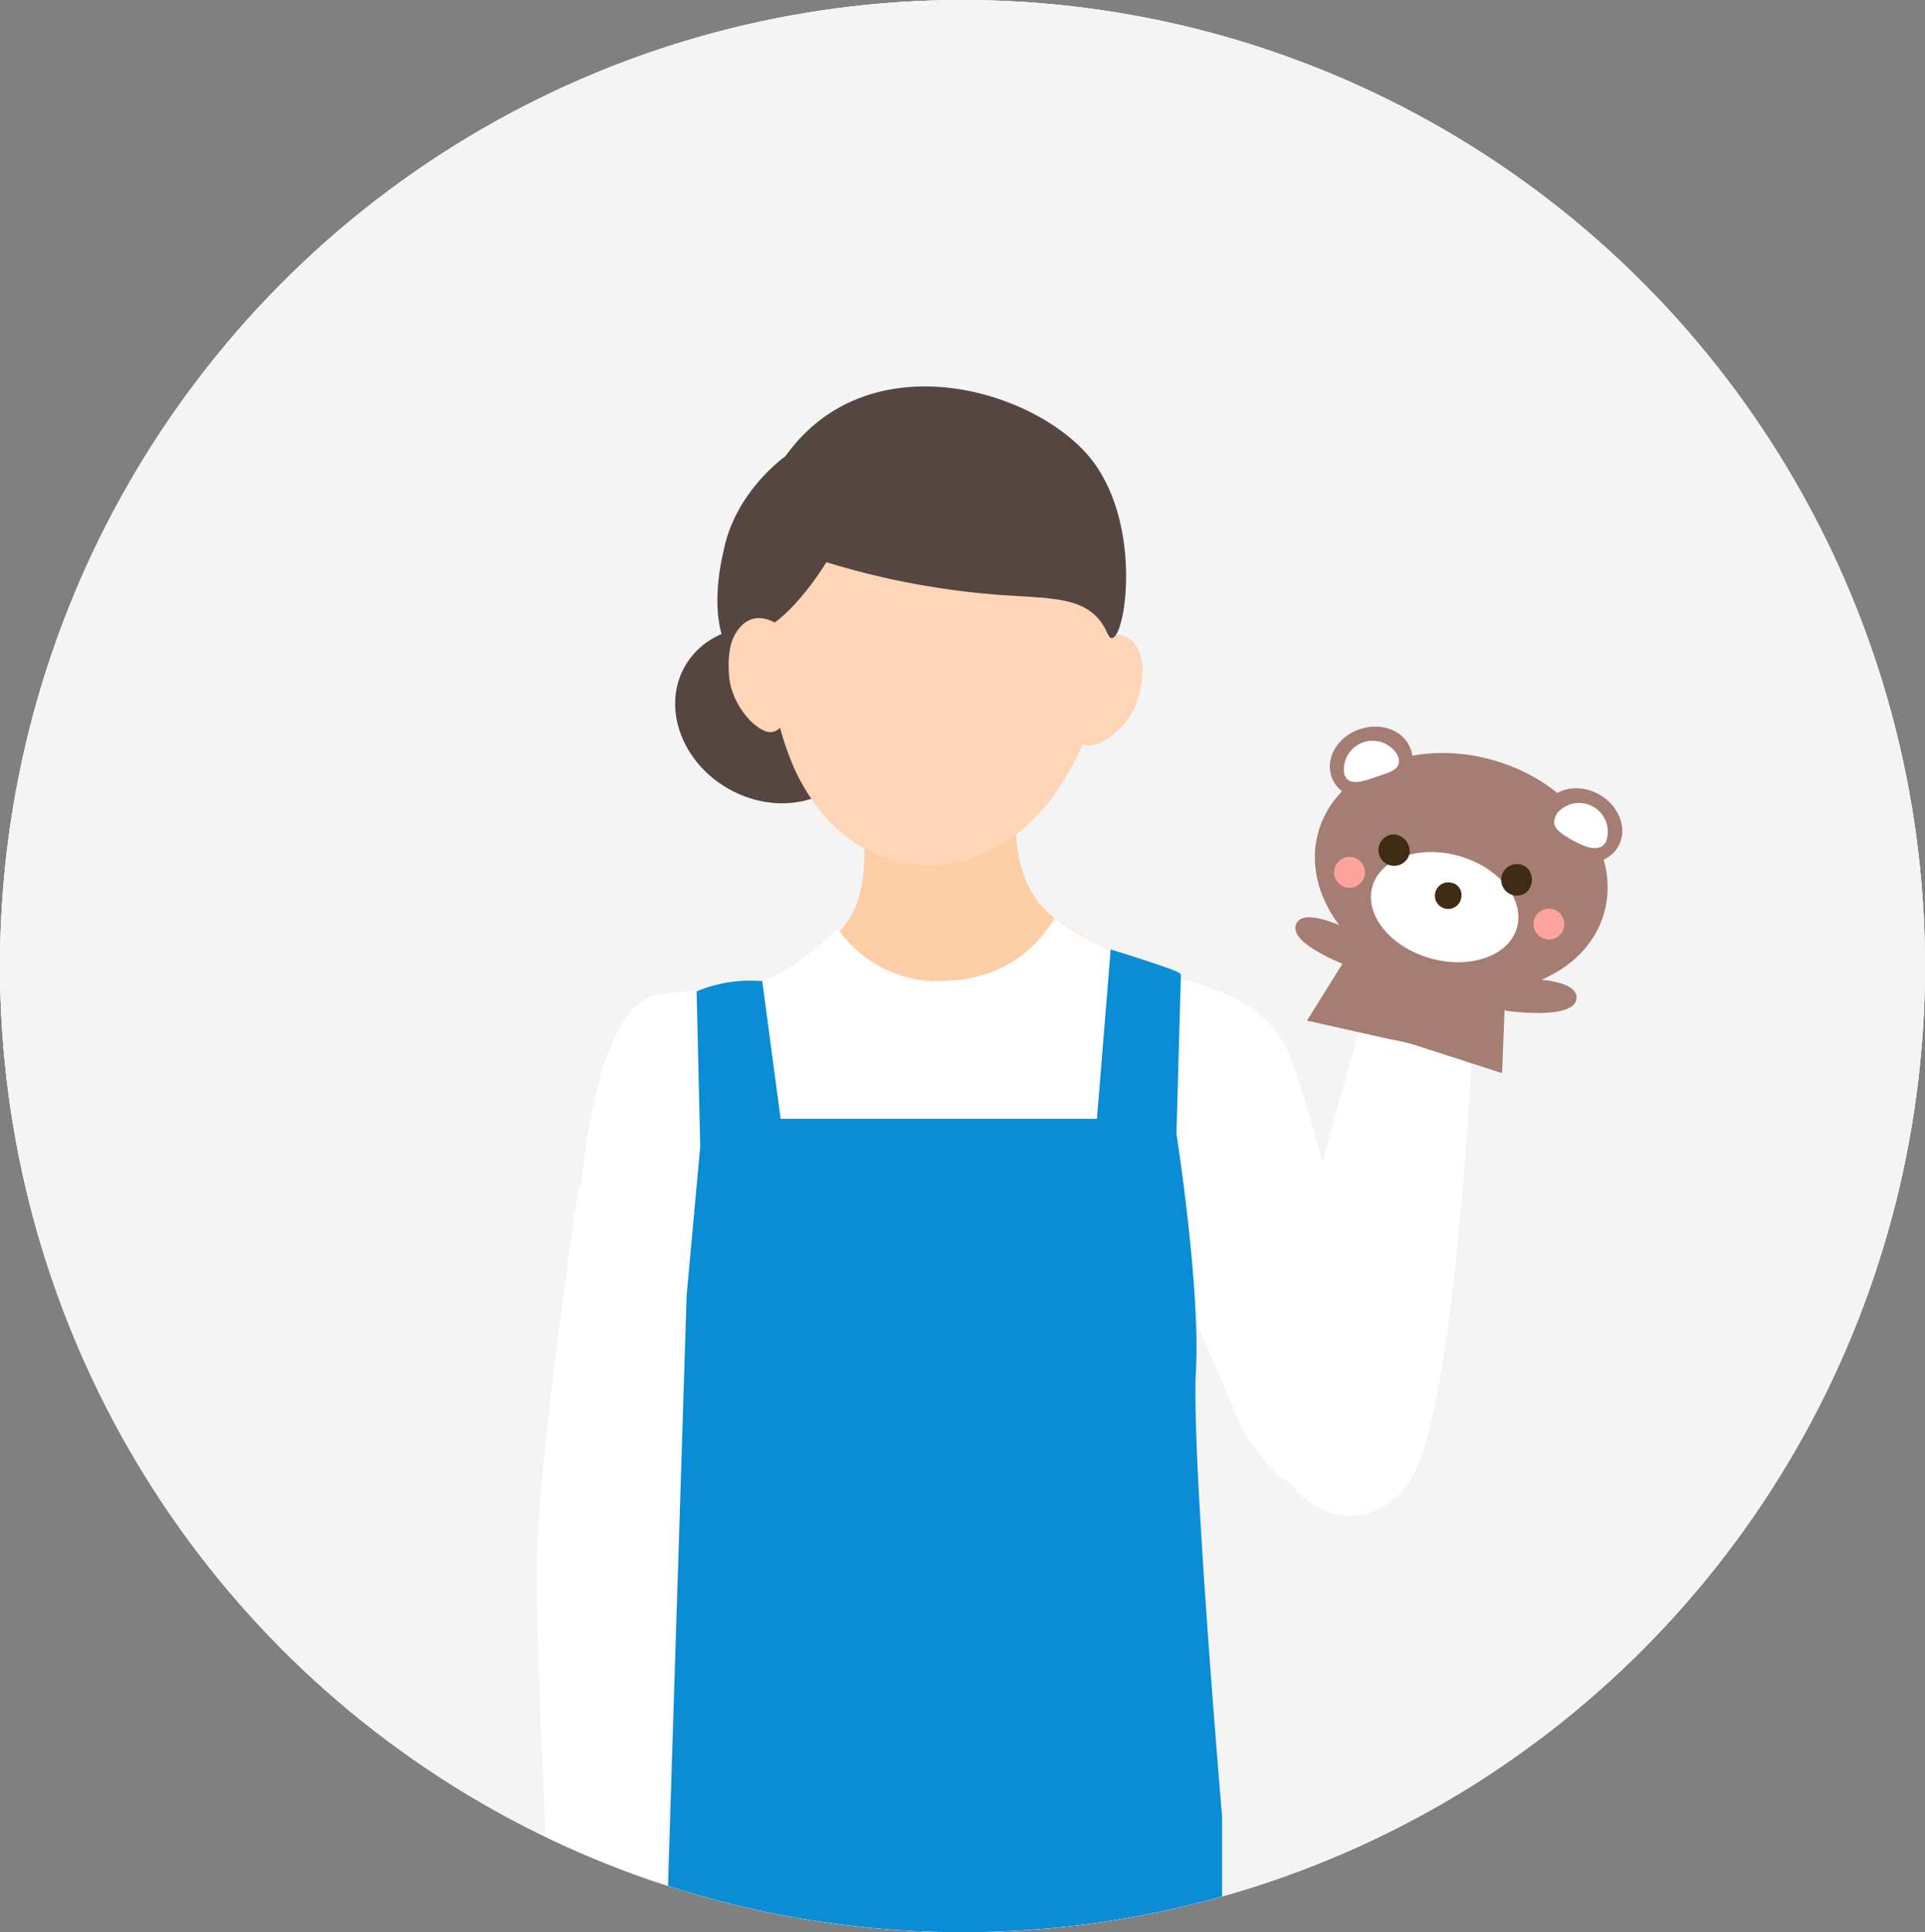 <svg xmlns="http://www.w3.org/2000/svg" width="269" height="270" viewBox="0 0 269 270"><rect x="0" y="0" width="269" height="270" fill="#808080" stroke="none"/><defs><clipPath id="clip-path"><ellipse id="楕円形_157" data-name="楕円形 157" cx="134.5" cy="135" rx="134.5" ry="135" transform="translate(-1019 3749)" fill="#f4f4f4"/></clipPath><clipPath id="clip-path-2"><path id="長方形_5890" data-name="長方形 5890" fill="none" d="M0 0h151.699v222.088H0z"/></clipPath><clipPath id="clip-path-3"><path id="パス_44453" data-name="パス 44453" d="M44.757 57.511s3.794 13.6-3.19 19.313c-5.813 6.4-15.12 8.932-20.285 10.252-9.524 3.969-8.224 8.178-13.3 16.793-5.749 36.6 31.085-1.941 24.639 43.73l49.226-1.8c0-47.624 29.47-14.139 24.759-46.116-5.077-8.617-6.944-12.334-16.467-16.3-7.5-2.429-6.33-1.968-17.755-9.048-7.426-5.653-5.1-17.251-5.1-17.251z" fill="none"/></clipPath><linearGradient id="linear-gradient" x1="-.02" y1="1.823" x2="-.011" y2="1.823" gradientUnits="objectBoundingBox"><stop offset="0" stop-color="#ffb573"/><stop offset=".01" stop-color="#feb97b"/><stop offset=".04" stop-color="#fdc28e"/><stop offset=".075" stop-color="#fdc99b"/><stop offset=".12" stop-color="#fdcca2"/><stop offset=".212" stop-color="#fdcea5"/><stop offset="1" stop-color="#fdcea5"/></linearGradient></defs><g id="job-hoiku02" transform="translate(1019 -4054)"><ellipse id="楕円形_154" data-name="楕円形 154" cx="134.5" cy="135" rx="134.5" ry="135" transform="translate(-1019 4054)" fill="#f4f4f4"/><ellipse id="楕円形_155" data-name="楕円形 155" cx="134.5" cy="135" rx="134.5" ry="135" transform="translate(-1019 4054)" fill="#f4f4f4"/><ellipse id="楕円形_156" data-name="楕円形 156" cx="134.5" cy="135" rx="134.5" ry="135" transform="translate(-1019 4054)" fill="#f4f4f4"/><g id="マスクグループ_103" data-name="マスクグループ 103" transform="translate(0 305)" clip-path="url(#clip-path)"><g id="グループ_48851" data-name="グループ 48851" transform="translate(-944 3803)"><g id="グループ_48846" data-name="グループ 48846"><g id="グループ_48845" data-name="グループ 48845" clip-path="url(#clip-path-2)"><path id="パス_44452" data-name="パス 44452" d="M44.5 52.768c-3.27 5.664-11.24 7.185-17.8 3.4s-9.23-11.454-5.96-17.117 11.239-7.185 17.8-3.4S47.769 47.1 44.5 52.768" fill="#564642"/></g></g><g id="グループ_48848" data-name="グループ 48848"><g id="グループ_48847" data-name="グループ 48847" clip-path="url(#clip-path-3)"><path id="長方形_5891" data-name="長方形 5891" transform="translate(2.232 57.078)" fill="url(#linear-gradient)" d="M0 0h109.084v90.521H0z"/></g></g><g id="グループ_48850" data-name="グループ 48850"><g id="グループ_48849" data-name="グループ 48849" clip-path="url(#clip-path-2)"><path id="パス_44454" data-name="パス 44454" d="M83.991 43.769c-1.185 3.913-5.484 6.942-7.367 6.354s-2.422-4.228-1.2-8.132 2.141-6.033 3.885-6.953c2.529-1.336 7.1.733 4.682 8.731" fill="#ffd5b7"/><path id="パス_44455" data-name="パス 44455" d="M26.892 40.573c.36 4.073 3.949 7.916 5.912 7.725s3.235-3.644 2.84-7.715-.863-6.344-2.383-7.6c-2.206-1.828-7.106-.739-6.369 7.59" fill="#ffd5b7"/><path id="パス_44456" data-name="パス 44456" d="M72.429 56.929c-4.762 6.554-11.566 10.71-19.492 9.892C45.1 66.012 39.347 60.662 36 53.4a40.657 40.657 0 01-2.1-26.372S38.054 7.063 58.336 9.156s21.34 22.6 21.34 22.6a40.6 40.6 0 01-7.247 25.173" fill="#ffd5b7"/><path id="パス_44457" data-name="パス 44457" d="M33.261 32.983s3.235-2.106 7.226-8.424a109.975 109.975 0 0023.432 4.507c8.087.668 13.537-.008 15.878 5.557C81.762 38.672 85.768 18.82 76.484 9 67.838-.142 45.89-5.869 34.75 9.761c0 0-7.075 4.943-8.646 13.3 0 0-2.328 8.7.713 13.884 0 0 1.4-6.568 6.444-3.963" fill="#564642"/><path id="パス_44458" data-name="パス 44458" d="M114.6 127.332l1.824 7.685s-6.69-28.985-10.774-40.458S89.616 83.82 82.363 80.092a79.655 79.655 0 01-9.98-5.763c-3.228 5.2-8.471 9.032-17.181 8.756a16.944 16.944 0 01-13.1-7.271c-11.952 10.929-13.877 7.338-25.281 9.211-9.452 1.552-10.946 30.843-10.946 30.843L27.068 129.3l-2.626 28.108 67.672-.832-6.729-41.715 13 30.381c13.015 22.308 15.553-7.064 18.042-10.226" fill="#fff"/><path id="パス_44459" data-name="パス 44459" d="M5.875 111.795S0 150.786 0 165.334s1.718 45.91 1.718 45.91 10.586-2.79 16.239-2.458c0 0 1.355-35.07 1.791-43.587.364-7.128 3.2-42.984 3.2-42.984s-8.091-15.076-17.07-10.42" fill="#fff"/><path id="パス_44460" data-name="パス 44460" d="M31.521 83.1l2.565 19.234h44.2l1.923-23.659s5.83 1.783 8.522 2.8c1.382.522 1.289.721 1.289.721l-.62 22.228s3.377 21.59 2.716 33.2 3.658 62.186 3.658 62.186v22.28H17.957l2.993-95.107 1.9-20.784-.506-21.67a19.582 19.582 0 019.177-1.429" fill="#0b8dd5"/><path id="パス_44461" data-name="パス 44461" d="M119.513 74.329s-17.551 58.664-17.551 69.305 11.154 19.606 19.378 10.3 10.181-79.607 10.181-79.607-.1 11.306-12.008 0" fill="#fff"/><path id="パス_44462" data-name="パス 44462" d="M114.715 77.278l-7.083 11.34 11.644 2.605a26.783 26.783 0 013.87.94l11.754 3.794.543-13.741z" fill="#a67d72"/><path id="パス_44463" data-name="パス 44463" d="M149.156 73.587c-2.467 8.661-13.4 13.137-24.429 10s-17.961-12.707-15.494-21.368 13.4-13.137 24.429-10 17.961 12.707 15.494 21.368" fill="#a67d72"/><path id="パス_44464" data-name="パス 44464" d="M114.155 81.278s-9.528-3.325-7.972-6.281 11.3 3 11.3 3z" fill="#a67d72"/><path id="パス_44465" data-name="パス 44465" d="M135.333 87.224s9.982 1.488 9.979-1.853-11.4-2.6-11.4-2.6z" fill="#a67d72"/><path id="パス_44466" data-name="パス 44466" d="M122.153 50.733c.885 2.609-.883 5.567-3.948 6.607s-6.269-.231-7.154-2.84.882-5.567 3.948-6.607 6.269.231 7.154 2.84" fill="#a67d72"/><path id="パス_44467" data-name="パス 44467" d="M120.35 51.647c.6 1.761-.762 2.142-2.832 2.844s-4.066 1.461-4.664-.3a4.01 4.01 0 017.5-2.543" fill="#fff"/><path id="パス_44468" data-name="パス 44468" d="M141 58.394c-1.4 2.373-.273 5.63 2.515 7.275s6.184 1.054 7.584-1.319.273-5.63-2.516-7.274-6.183-1.055-7.583 1.318" fill="#a67d72"/><path id="パス_44469" data-name="パス 44469" d="M142.578 59.657c-.945 1.6-.13 2.407 1.753 3.517s4.12 2.106 5.065.5a4.009 4.009 0 00-6.818-4.021" fill="#fff"/><path id="パス_44470" data-name="パス 44470" d="M136.978 75.636c-1.123 3.943-6.556 5.85-12.135 4.261s-9.192-6.073-8.069-10.016 6.557-5.85 12.136-4.261 9.191 6.073 8.068 10.016" fill="#fff"/><path id="パス_44471" data-name="パス 44471" d="M121.983 65.194a2.2 2.2 0 11-2.165-2.608 2.416 2.416 0 012.165 2.608" fill="#402c14"/><path id="パス_44472" data-name="パス 44472" d="M138.218 70.761a2.2 2.2 0 11.309-3.375 2.417 2.417 0 01-.309 3.375" fill="#402c14"/><path id="パス_44473" data-name="パス 44473" d="M129.221 71.167a1.855 1.855 0 11-1.527-1.837 1.7 1.7 0 011.527 1.837" fill="#402c14"/><path id="パス_44474" data-name="パス 44474" d="M115.734 67.823a2.153 2.153 0 11-2.229-2.075 2.153 2.153 0 012.229 2.075" fill="#ffa39d"/><path id="パス_44475" data-name="パス 44475" d="M143.6 75.048a2.153 2.153 0 11-2.229-2.075 2.153 2.153 0 012.229 2.075" fill="#ffa39d"/></g></g></g></g></g></svg>